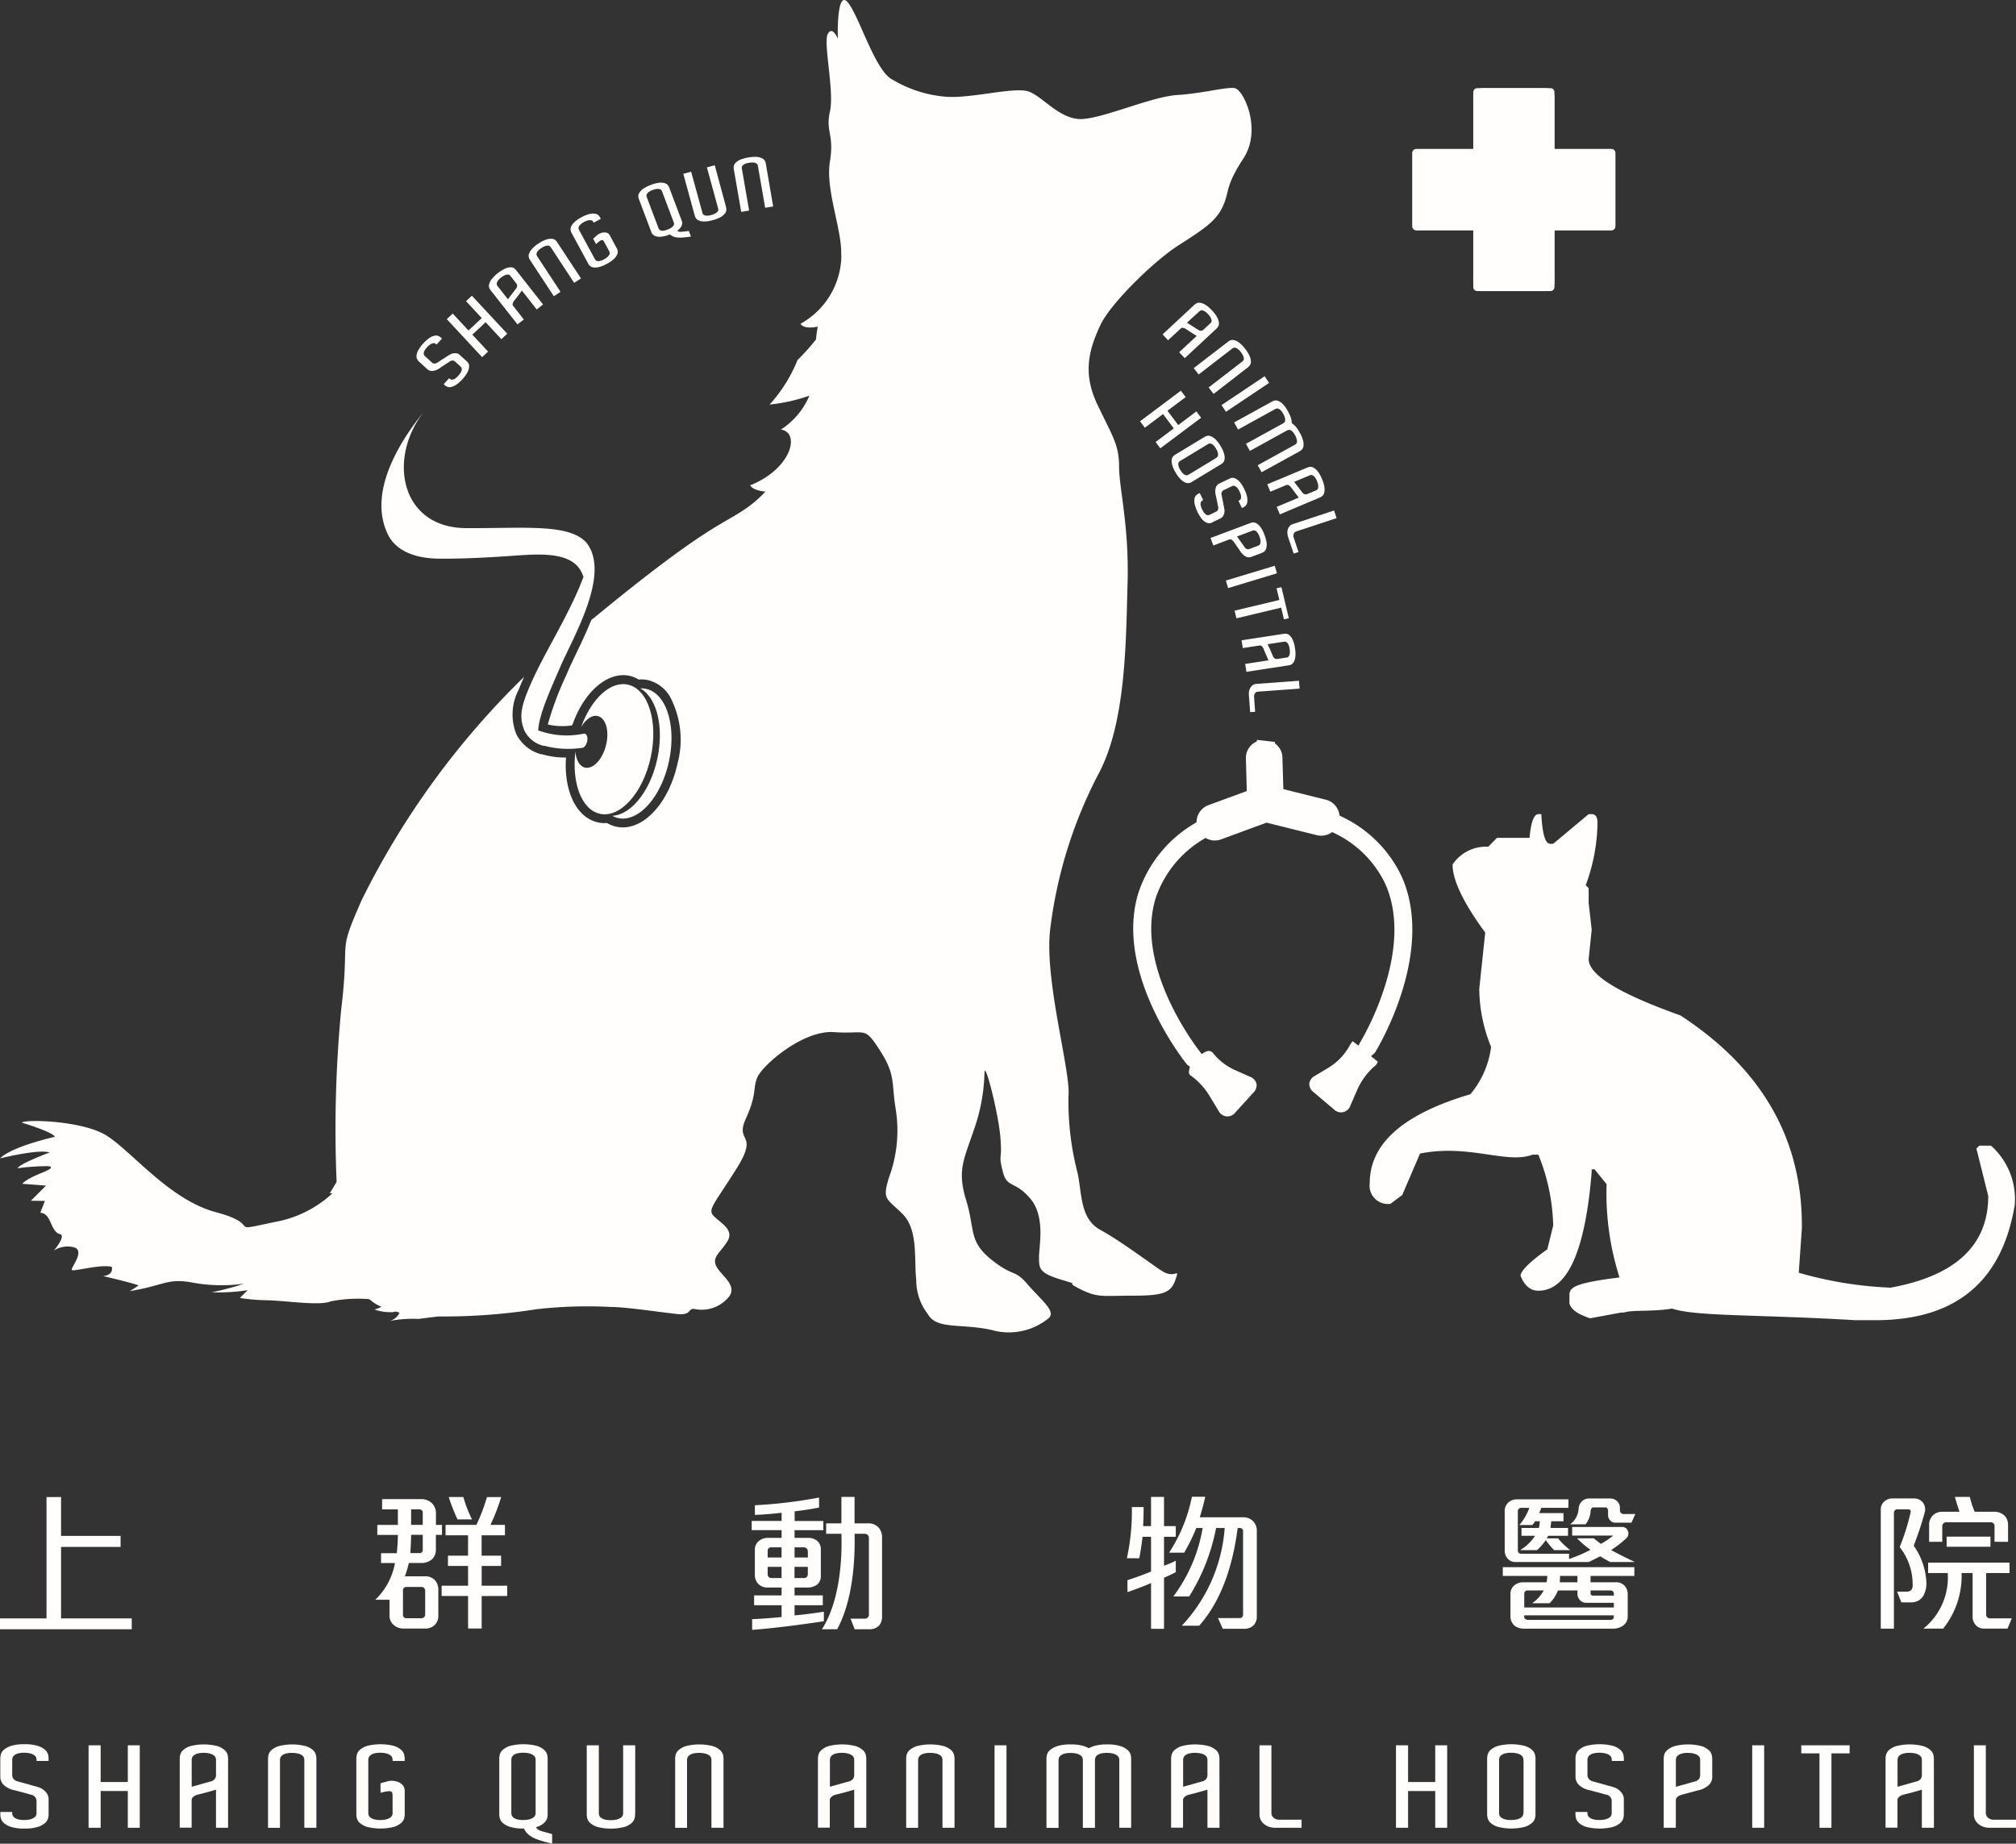 <svg id="Group_9883" data-name="Group 9883" xmlns="http://www.w3.org/2000/svg" xmlns:xlink="http://www.w3.org/1999/xlink" width="181.534" height="166.039" viewBox="0 0 181.534 166.039">
  <rect x="0" y="0" width="181.534" height="166.039" fill="#333333" stroke="none"/>
  <defs>
    <clipPath id="clip-path">
      <rect id="Rectangle_3926" data-name="Rectangle 3926" width="181.534" height="166.039" fill="#fffefc"/>
    </clipPath>
  </defs>
  <path id="Path_21009" data-name="Path 21009" d="M4.191,315.791v10.924H0v.979H11.864v-.979H5.5V320.28h5.36v-.993H5.5v-3.5Z" transform="translate(-0.001 -180.967)" fill="#fffefc"/>
  <g id="Group_9882" data-name="Group 9882">
    <g id="Group_9881" data-name="Group 9881" clip-path="url(#clip-path)">
      <path id="Path_21010" data-name="Path 21010" d="M84.614,319.191v1.294a1.2,1.2,0,0,1-.339.9,1.462,1.462,0,0,1-1.021.34H82.179a11.667,11.667,0,0,1-.353,1.2h1.782a1.227,1.227,0,0,1,.857.286,1.25,1.25,0,0,1,.368.953v2.326a1.118,1.118,0,0,1-.368.858,1.175,1.175,0,0,1-.816.285H81.744a1.343,1.343,0,0,1-.993-.38,1.107,1.107,0,0,1-.313-.818v-1.4H79.159a6.042,6.042,0,0,0,1.769-3.305H79.676v-.885h1.414a15.575,15.575,0,0,0,.1-1.646h-1.85v-.9h1.85v-1.4H79.771v-.926H83.3a1.4,1.4,0,0,1,.939.354,1.225,1.225,0,0,1,.38.871v1.1h.544v.9Zm-.966,5.007a.348.348,0,0,0-.286-.313h-1.4a.294.294,0,0,0-.313.287v2.217a.292.292,0,0,0,.286.312h1.4a.328.328,0,0,0,.313-.325Zm-.218-5.007H82.383c0,.518-.041,1.116-.067,1.646H83.2a.279.279,0,0,0,.231-.272Zm0-2.054c0-.136-.163-.244-.34-.244h-.708v1.4h1.048Zm5.306,7.564v2.924H87.513V324.7H85.131v-.925h2.381v-1.782H85.7v-.926h1.809v-1.836H85.485v-.938h2.775a16.494,16.494,0,0,0,.952-2.5h1.279a17.63,17.63,0,0,1-.966,2.5h1.306v.938h-2.1v1.836h1.755v.926H88.737v1.782h2.3v.925Zm-2.177-6.9a16.784,16.784,0,0,1-.788-2.013H87.09a11.065,11.065,0,0,0,.775,2.013Z" transform="translate(-45.363 -180.967)" fill="#fffefc"/>
      <path id="Path_21011" data-name="Path 21011" d="M158.581,327.729v-.966c.679-.013,1.986-.123,2.652-.19v-1.061h-2.476v-.885h2.476v-.707h-1.251a1.177,1.177,0,0,1-.817-.3,1.115,1.115,0,0,1-.339-.83v-2.313a.989.989,0,0,1,.448-.816,1.29,1.29,0,0,1,.709-.218h1.251v-.693H158.54v-.83h2.694v-.734c-.666.081-1.823.176-2.408.191v-.871a42.367,42.367,0,0,0,5.782-.694v.9c-.545.122-1.578.272-2.2.341v.87h2.584v.83H162.4v.693h1.183a1.313,1.313,0,0,1,.83.245,1.007,1.007,0,0,1,.353.83v2.326a1,1,0,0,1-.326.8,1.515,1.515,0,0,1-.966.272H162.4v.707h2.543v.885H162.4v.911c.652-.041,1.972-.218,2.639-.327v.857c-1.592.245-4.585.652-6.462.775m2.652-7.428h-.979a.3.3,0,0,0-.272.3v.612h1.251Zm0,1.755h-1.251v.681a.326.326,0,0,0,.286.325h.965Zm2.367-1.428a.362.362,0,0,0-.326-.327H162.4v.912h1.2Zm0,1.428h-1.2v1.006h.871a.313.313,0,0,0,.326-.325Zm6.408,5.292a1.184,1.184,0,0,1-.9.327h-1.292l-.367-.953H168.7a.358.358,0,0,0,.395-.393v-6.885a.375.375,0,0,0-.367-.367h-.925c.067,2.707-.232,6.135-1.565,8.6h-1.374c1.578-2.463,1.837-6.176,1.755-8.6h-1.374v-.939h1.374v-2.381h1.184v2.381H169a1.226,1.226,0,0,1,.979.395,1.314,1.314,0,0,1,.3.911v7.089a1.2,1.2,0,0,1-.272.816" transform="translate(-90.853 -180.947)" fill="#fffefc"/>
      <path id="Path_21012" data-name="Path 21012" d="M241.013,323.018v4.6h-1.169v-4.122c-.5.232-1.7.68-2.123.816v-1.075c.476-.149,1.551-.53,2.123-.774v-3.13h-.762c-.069.573-.192,1.416-.3,1.932h-1.116a19.591,19.591,0,0,0,.45-4.611h1.06c0,.558-.014,1.156-.041,1.714h.708v-2.626h1.169v2.626h1.061v.965h-1.061v2.6a7.365,7.365,0,0,0,1.061-.449v1.034c-.285.149-.748.367-1.061.5M249,327.371a1.225,1.225,0,0,1-.775.245h-1.918l-.437-.966h1.961a.293.293,0,0,0,.3-.3v-7.565a.272.272,0,0,0-.285-.245h-.2c-.326,2.463-1.1,6.136-3.468,8.8h-1.565a14.356,14.356,0,0,0,3.863-8.8h-.775a18.014,18.014,0,0,1-2.421,6.163h-1.429a14.121,14.121,0,0,0,2.639-6.163h-.571a16.97,16.97,0,0,1-1.089,2.218h-1.361a14.185,14.185,0,0,0,2.054-5.034h1.2c-.108.544-.38,1.5-.49,1.85H248.1a1.262,1.262,0,0,1,.9.314,1.239,1.239,0,0,1,.368.951v7.714a1.049,1.049,0,0,1-.368.816" transform="translate(-136.197 -180.93)" fill="#fffefc"/>
      <path id="Path_21013" data-name="Path 21013" d="M324.856,323.057v.571h2.273a1.015,1.015,0,0,1,.829.353,1.162,1.162,0,0,1,.245.762v1.96a.978.978,0,0,1-.354.775,1.506,1.506,0,0,1-.925.327h-8.068a1.4,1.4,0,0,1-.829-.259,1.068,1.068,0,0,1-.382-.858v-2a.971.971,0,0,1,.34-.775,1.228,1.228,0,0,1,.8-.286H320.9a3.046,3.046,0,0,0,.055-.571h-4v-.789H328.8v.789Zm1.769-1.253c-.246-.122-.613-.339-.9-.516-.26.135-.736.367-1.021.516h-6.612a.906.906,0,0,1-.681-.284,1.055,1.055,0,0,1-.285-.749v-3.577a1.019,1.019,0,0,1,.353-.775,1.126,1.126,0,0,1,.735-.259h4.652v.761h-2.448c-.041.123-.135.355-.19.477h2.19v.735h-1.1c-.014.136-.055.435-.068.6h1.578v.708h-1.782a.963.963,0,0,1-.15.231h1.035a6.255,6.255,0,0,0,1.1,1.061h-1.455a6.561,6.561,0,0,1-.749-.9,5.459,5.459,0,0,1-.789.9h-1.524a4.2,4.2,0,0,0,1.348-1.292h-1.224v-.708H320.2a2.231,2.231,0,0,0,.082-.6h-.422a1.519,1.519,0,0,1-.259.34h-1.157a4.816,4.816,0,0,0,.9-1.552h-.735a.306.306,0,0,0-.3.315v3.536a.284.284,0,0,0,.258.286h4.353v.475a13.323,13.323,0,0,0,1.932-.829,8.457,8.457,0,0,1-1.21-1.034h1.509c.122.109.449.367.64.5a8.35,8.35,0,0,0,1.115-.75H323.2v-.775h4.5a.537.537,0,0,1,.517.355.6.6,0,0,1-.123.652,10.118,10.118,0,0,1-1.387,1.074c.666.368,1.5.776,2.136,1.075Zm.326,3.674h-2.463a.789.789,0,0,1-.612-.272.828.828,0,0,1-.2-.517v-.327h-1.755a3.224,3.224,0,0,1-.762,1.156h-1.565a3.41,3.41,0,0,0,1.048-1.156h-1.47a.287.287,0,0,0-.286.286V325.9h8.068Zm0,1.129h-8.068v.164c0,.149.218.244.34.244h7.428a.275.275,0,0,0,.3-.286Zm-3.278-3.55h-1.566a4.039,4.039,0,0,1-.026.571h1.592Zm4.87-4.8h-1.537a.562.562,0,0,1-.395-.218.661.661,0,0,1-.177-.449v-.421c0-.108-.082-.286-.219-.286h-1.1c-.149,0-.245.15-.258.355a2.043,2.043,0,0,1-.45,1.169H323.02a1.883,1.883,0,0,0,.762-1.414.952.952,0,0,1,.3-.654.882.882,0,0,1,.627-.258h1.972a.859.859,0,0,1,.6.286.76.76,0,0,1,.217.543v.245a.339.339,0,0,0,.314.327h1.074Zm-1.592,6.38a.273.273,0,0,0-.272-.272h-1.822v.245a.2.2,0,0,0,.217.218h1.877Z" transform="translate(-181.632 -181.131)" fill="#fffefc"/>
      <path id="Path_21014" data-name="Path 21014" d="M400.56,324.572a1.218,1.218,0,0,1-1.143.681h-.884l-.382-.966h.817a.608.608,0,0,0,.462-.15.73.73,0,0,0,.122-.49,5.43,5.43,0,0,0-1.17-3.374,19.449,19.449,0,0,0,.993-3.17.2.2,0,0,0-.191-.23h-1.034a.307.307,0,0,0-.286.284v10.463h-1.184V316.886a.945.945,0,0,1,.354-.748,1.08,1.08,0,0,1,.694-.245h1.931a1.031,1.031,0,0,1,.817.367,1.054,1.054,0,0,1,.15.938,31.1,31.1,0,0,1-.98,2.952,6.233,6.233,0,0,1,1.143,3.319,2.266,2.266,0,0,1-.232,1.1m7.536,3.049h-2.108a.987.987,0,0,1-.761-.327,1.109,1.109,0,0,1-.273-.775v-3.905h-.993a7.619,7.619,0,0,1-1.66,5.008H400.52a5.918,5.918,0,0,0,2.19-5.008h-1.768v-.938h7.332v.938h-2.107v3.755a.336.336,0,0,0,.353.327h1.959Zm-1.169-7.823v-1.443a.33.33,0,0,0-.368-.311h-4a.351.351,0,0,0-.34.367V319.8h-1.184v-1.51a1.186,1.186,0,0,1,.4-.926,1.212,1.212,0,0,1,.8-.271h1.537c-.108-.313-.312-.939-.407-1.334H404.7a8.451,8.451,0,0,0,.435,1.334h1.741a1.336,1.336,0,0,1,.98.38,1.144,1.144,0,0,1,.285.789V319.8Zm-4.312-.463h3.944v.912h-3.944Z" transform="translate(-227.323 -180.947)" fill="#fffefc"/>
      <path id="Path_21015" data-name="Path 21015" d="M4.41,374.285a1.476,1.476,0,0,1-.051.328.878.878,0,0,1-.269.41,1.811,1.811,0,0,1-.654.353,3.871,3.871,0,0,1-1.2.147,3.869,3.869,0,0,1-1.2-.147,1.8,1.8,0,0,1-.653-.353.869.869,0,0,1-.269-.415,1.474,1.474,0,0,1-.051-.323v-.256H1.132v.092a.737.737,0,0,0,.032.2.44.44,0,0,0,.148.2.956.956,0,0,0,.326.164,1.9,1.9,0,0,0,.557.067,2.089,2.089,0,0,0,.59-.067,1.143,1.143,0,0,0,.339-.158.447.447,0,0,0,.16-.2.583.583,0,0,0,.038-.189v-1.117a.656.656,0,0,0-.09-.292.648.648,0,0,0-.423-.261l-.192-.051c-.077-.02-.145-.041-.2-.061l-.961-.255a.2.2,0,0,0-.077-.021,1.983,1.983,0,0,1-1.025-.5,1.029,1.029,0,0,1-.294-.7v-1.712a1.475,1.475,0,0,1,.051-.322.859.859,0,0,1,.269-.415,1.792,1.792,0,0,1,.653-.353,3.849,3.849,0,0,1,1.2-.149,3.851,3.851,0,0,1,1.2.149,1.8,1.8,0,0,1,.654.353.868.868,0,0,1,.269.415,1.523,1.523,0,0,1,.051.322v.267H3.322v-.113a.607.607,0,0,0-.038-.2.443.443,0,0,0-.16-.2,1.153,1.153,0,0,0-.339-.158,2.1,2.1,0,0,0-.59-.067,1.919,1.919,0,0,0-.557.067.9.9,0,0,0-.326.169.47.47,0,0,0-.148.211.723.723,0,0,0-.032.2v1.383a.591.591,0,0,0,.1.3.687.687,0,0,0,.429.257.943.943,0,0,0,.129.041l.152.041q.232.061.532.143c.2.054.386.109.558.164a2.634,2.634,0,0,1,.435.123,1.317,1.317,0,0,1,.4.18,1.446,1.446,0,0,1,.3.272.961.961,0,0,1,.243.636v1.4Z" transform="translate(-0.033 -210.847)" fill="#fffefc"/>
      <path id="Path_21016" data-name="Path 21016" d="M23.292,368.15v7.427H22.216v-3.309H19.77v3.309H18.683V368.15H19.77v3.308h2.446V368.15Z" transform="translate(-10.706 -210.972)" fill="#fffefc"/>
      <path id="Path_21017" data-name="Path 21017" d="M42.261,375.466H41.172v-3.432c-.017.006-.109.034-.275.082l-.545.153-.768.2a1.127,1.127,0,0,0-.294.1.913.913,0,0,0-.212.159.345.345,0,0,0-.1.251v2.479H37.907V369.2a1.45,1.45,0,0,1,.052-.323.868.868,0,0,1,.269-.415,1.807,1.807,0,0,1,.652-.353,4.937,4.937,0,0,1,2.408,0,1.82,1.82,0,0,1,.654.353.884.884,0,0,1,.269.415,1.517,1.517,0,0,1,.051.323Zm-2.893-3.8.544-.153c.183-.053.35-.1.5-.139s.232-.065.25-.072a.657.657,0,0,0,.422-.256.621.621,0,0,0,.09-.3v-1.4a.6.6,0,0,0-.038-.2.451.451,0,0,0-.16-.2,1.123,1.123,0,0,0-.34-.158,2.061,2.061,0,0,0-.589-.067,1.887,1.887,0,0,0-.557.067.879.879,0,0,0-.326.168.466.466,0,0,0-.148.21.711.711,0,0,0-.032.2v2.407c.077-.02.205-.056.385-.108" transform="translate(-21.723 -210.861)" fill="#fffefc"/>
      <path id="Path_21018" data-name="Path 21018" d="M60.886,375.466H59.8v-6.116a.6.6,0,0,0-.038-.2.468.468,0,0,0-.154-.2,1.034,1.034,0,0,0-.339-.158,2.158,2.158,0,0,0-.6-.067,1.9,1.9,0,0,0-.557.067.894.894,0,0,0-.327.169.472.472,0,0,0-.147.21.706.706,0,0,0-.032.2v6.1H56.532V369.2a1.42,1.42,0,0,1,.051-.322.864.864,0,0,1,.269-.415,1.806,1.806,0,0,1,.654-.353,4.922,4.922,0,0,1,2.407,0,1.8,1.8,0,0,1,.652.353.859.859,0,0,1,.268.415,1.457,1.457,0,0,1,.052.322v6.27Z" transform="translate(-32.396 -210.861)" fill="#fffefc"/>
      <path id="Path_21019" data-name="Path 21019" d="M79.511,374.182v.1a1.473,1.473,0,0,1-.051.328.884.884,0,0,1-.269.41,1.8,1.8,0,0,1-.652.353,4.978,4.978,0,0,1-2.408,0,1.807,1.807,0,0,1-.654-.353.876.876,0,0,1-.269-.415,1.436,1.436,0,0,1-.05-.323v-5.112a1.43,1.43,0,0,1,.05-.322.867.867,0,0,1,.269-.415,1.794,1.794,0,0,1,.654-.353,4.937,4.937,0,0,1,2.408,0,1.787,1.787,0,0,1,.652.353.874.874,0,0,1,.269.415,1.515,1.515,0,0,1,.051.322v.267H78.422v-.114a.6.6,0,0,0-.038-.2.439.439,0,0,0-.16-.2,1.136,1.136,0,0,0-.339-.158,2.1,2.1,0,0,0-.589-.067,1.915,1.915,0,0,0-.557.067.9.9,0,0,0-.327.169.463.463,0,0,0-.147.211.68.68,0,0,0-.032.2v4.773a.692.692,0,0,0,.032.2.437.437,0,0,0,.147.205.961.961,0,0,0,.327.163,1.9,1.9,0,0,0,.557.067,2.086,2.086,0,0,0,.589-.067,1.126,1.126,0,0,0,.339-.158.441.441,0,0,0,.16-.2.572.572,0,0,0,.038-.189v-1.527a1.2,1.2,0,0,0-.026-.281.205.205,0,0,0-.134-.15.71.71,0,0,0-.327-.009,5.293,5.293,0,0,0-.6.133v-.861c.112-.034.22-.065.327-.092s.207-.055.3-.082a1.526,1.526,0,0,1,.666-.02,1.2,1.2,0,0,1,.589.255.785.785,0,0,1,.174.185.826.826,0,0,1,.089.2.908.908,0,0,1,.032.251v2.038Z" transform="translate(-43.07 -210.847)" fill="#fffefc"/>
      <path id="Path_21020" data-name="Path 21020" d="M109.051,375.739c.042.015.16.048.352.1s.411.117.658.185v.859c-.111-.026-.283-.071-.517-.132s-.455-.126-.66-.195a3.116,3.116,0,0,1-.6-.251,2.157,2.157,0,0,1-.4-.282,1.453,1.453,0,0,1-.237-.277,1.7,1.7,0,0,1-.122-.226h-.051a3.853,3.853,0,0,1-1.2-.148,1.8,1.8,0,0,1-.653-.353.872.872,0,0,1-.269-.415,1.474,1.474,0,0,1-.051-.323v-5.112a1.467,1.467,0,0,1,.051-.322.869.869,0,0,1,.269-.415,1.8,1.8,0,0,1,.653-.353,4.951,4.951,0,0,1,2.408,0,1.789,1.789,0,0,1,.652.353.862.862,0,0,1,.269.415,1.473,1.473,0,0,1,.052.322v5.112a1.489,1.489,0,0,1-.026.241.79.79,0,0,1-.135.307,1.377,1.377,0,0,1-.313.312,1.706,1.706,0,0,1-.564.256.513.513,0,0,0,.2.232.836.836,0,0,0,.231.107m-1.6-.983a2.1,2.1,0,0,0,.588-.067,1.158,1.158,0,0,0,.34-.158.462.462,0,0,0,.16-.2.6.6,0,0,0,.038-.189v-4.816a.616.616,0,0,0-.038-.2.454.454,0,0,0-.16-.2,1.126,1.126,0,0,0-.34-.158,2.075,2.075,0,0,0-.588-.067,1.954,1.954,0,0,0-.57.067.834.834,0,0,0-.32.168.476.476,0,0,0-.14.211.683.683,0,0,0-.032.2v4.774a.69.69,0,0,0,.032.2.446.446,0,0,0,.14.205.9.9,0,0,0,.32.164,1.972,1.972,0,0,0,.57.067" transform="translate(-60.343 -210.848)" fill="#fffefc"/>
      <path id="Path_21021" data-name="Path 21021" d="M128.111,374.316H128.1v.1a1.436,1.436,0,0,1-.051.329.864.864,0,0,1-.269.41,1.773,1.773,0,0,1-.652.353,4.949,4.949,0,0,1-2.407,0,1.781,1.781,0,0,1-.653-.353.864.864,0,0,1-.269-.415,1.45,1.45,0,0,1-.051-.324V368.15h1.088v6.105a.719.719,0,0,0,.032.2.437.437,0,0,0,.146.206.954.954,0,0,0,.327.163,1.876,1.876,0,0,0,.558.067,2.048,2.048,0,0,0,.589-.067,1.072,1.072,0,0,0,.339-.159.443.443,0,0,0,.16-.2.584.584,0,0,0,.038-.19V368.15h1.088Z" transform="translate(-70.913 -210.972)" fill="#fffefc"/>
      <path id="Path_21022" data-name="Path 21022" d="M146.754,375.466h-1.089v-6.116a.572.572,0,0,0-.038-.2.461.461,0,0,0-.153-.2,1.04,1.04,0,0,0-.34-.158,2.15,2.15,0,0,0-.6-.067,1.906,1.906,0,0,0-.558.067.9.9,0,0,0-.326.169.48.48,0,0,0-.148.21.737.737,0,0,0-.032.2v6.1H142.4V369.2a1.477,1.477,0,0,1,.052-.322.863.863,0,0,1,.269-.415,1.809,1.809,0,0,1,.653-.353,4.922,4.922,0,0,1,2.407,0,1.807,1.807,0,0,1,.653.353.868.868,0,0,1,.269.415,1.446,1.446,0,0,1,.051.322v6.27Z" transform="translate(-81.604 -210.861)" fill="#fffefc"/>
      <path id="Path_21023" data-name="Path 21023" d="M176.865,375.466h-1.088v-3.432c-.018.006-.109.034-.276.082l-.543.153-.768.2a1.133,1.133,0,0,0-.3.1.915.915,0,0,0-.211.159.345.345,0,0,0-.1.251v2.479H172.51V369.2a1.482,1.482,0,0,1,.052-.323.875.875,0,0,1,.269-.415,1.818,1.818,0,0,1,.653-.353,4.936,4.936,0,0,1,2.407,0,1.821,1.821,0,0,1,.653.353.889.889,0,0,1,.269.415,1.517,1.517,0,0,1,.051.323Zm-2.894-3.8.544-.153c.183-.053.35-.1.5-.139s.232-.065.249-.072a.662.662,0,0,0,.424-.256.639.639,0,0,0,.089-.3v-1.4a.6.6,0,0,0-.039-.2.454.454,0,0,0-.16-.2,1.106,1.106,0,0,0-.339-.158,2.061,2.061,0,0,0-.588-.067,1.891,1.891,0,0,0-.558.067.884.884,0,0,0-.327.168.469.469,0,0,0-.146.21.667.667,0,0,0-.032.2v2.407c.076-.02.2-.056.384-.108" transform="translate(-98.858 -210.861)" fill="#fffefc"/>
      <path id="Path_21024" data-name="Path 21024" d="M195.491,375.466H194.4v-6.116a.613.613,0,0,0-.038-.2.465.465,0,0,0-.154-.2,1.026,1.026,0,0,0-.339-.158,2.157,2.157,0,0,0-.6-.067,1.9,1.9,0,0,0-.557.067.907.907,0,0,0-.327.169.474.474,0,0,0-.147.21.738.738,0,0,0-.032.2v6.1h-1.075V369.2a1.445,1.445,0,0,1,.051-.322.871.871,0,0,1,.269-.415,1.807,1.807,0,0,1,.653-.353,4.922,4.922,0,0,1,2.407,0,1.822,1.822,0,0,1,.653.353.874.874,0,0,1,.269.415,1.519,1.519,0,0,1,.051.322v6.27Z" transform="translate(-109.533 -210.861)" fill="#fffefc"/>
      <rect id="Rectangle_3923" data-name="Rectangle 3923" width="1.075" height="7.427" transform="translate(89.556 157.178)" fill="#fffefc"/>
      <path id="Path_21025" data-name="Path 21025" d="M228.341,375.466h-1.075v-6.116a.586.586,0,0,0-.04-.2.45.45,0,0,0-.159-.2,1.138,1.138,0,0,0-.339-.158,2.093,2.093,0,0,0-.59-.067,1.948,1.948,0,0,0-.569.067.82.82,0,0,0-.321.169.5.5,0,0,0-.14.21.72.72,0,0,0-.032.2v6.1h-1.089v-6.116a.593.593,0,0,0-.038-.2.449.449,0,0,0-.161-.2,1.124,1.124,0,0,0-.339-.158,2.086,2.086,0,0,0-.588-.067,1.905,1.905,0,0,0-.558.067.885.885,0,0,0-.326.169.464.464,0,0,0-.147.21.678.678,0,0,0-.032.2v6.1h-1.089V369.2a1.519,1.519,0,0,1,.051-.322.861.861,0,0,1,.276-.415,1.879,1.879,0,0,1,.66-.353,3.82,3.82,0,0,1,1.2-.149,4.221,4.221,0,0,1,1,.1,2.431,2.431,0,0,1,.626.24,2.7,2.7,0,0,1,.641-.24,4.194,4.194,0,0,1,1-.1,3.833,3.833,0,0,1,1.2.149,1.818,1.818,0,0,1,.652.353.871.871,0,0,1,.269.415,1.445,1.445,0,0,1,.051.322v6.27Z" transform="translate(-126.479 -210.861)" fill="#fffefc"/>
      <path id="Path_21026" data-name="Path 21026" d="M251.367,375.466h-1.087v-3.432c-.018.006-.109.034-.276.082l-.544.153-.768.2a1.158,1.158,0,0,0-.3.1.922.922,0,0,0-.21.159.345.345,0,0,0-.1.251v2.479h-1.075V369.2a1.414,1.414,0,0,1,.051-.323.869.869,0,0,1,.268-.415,1.818,1.818,0,0,1,.654-.353,4.934,4.934,0,0,1,2.407,0,1.812,1.812,0,0,1,.653.353.868.868,0,0,1,.269.415,1.443,1.443,0,0,1,.051.323Zm-2.893-3.8.544-.153c.182-.053.349-.1.5-.139s.231-.065.249-.072a.662.662,0,0,0,.423-.256.634.634,0,0,0,.09-.3v-1.4a.6.6,0,0,0-.039-.2.454.454,0,0,0-.159-.2,1.128,1.128,0,0,0-.34-.158,2.075,2.075,0,0,0-.589-.067,1.882,1.882,0,0,0-.557.067.871.871,0,0,0-.327.168.459.459,0,0,0-.147.21.68.68,0,0,0-.032.2v2.407c.076-.02.2-.056.384-.108" transform="translate(-141.554 -210.861)" fill="#fffefc"/>
      <path id="Path_21027" data-name="Path 21027" d="M269.429,374.85v.728h-2.343a1.712,1.712,0,0,1-.64-.108,1.4,1.4,0,0,1-.448-.276,1.166,1.166,0,0,1-.27-.374.991.991,0,0,1-.089-.4v-6.268h1.075v6.105a.544.544,0,0,0,.2.42.778.778,0,0,0,.532.173h1.985Z" transform="translate(-152.227 -210.972)" fill="#fffefc"/>
      <path id="Path_21028" data-name="Path 21028" d="M299.04,368.15v7.427h-1.077v-3.309h-2.444v3.309H294.43V368.15h1.089v3.308h2.444V368.15Z" transform="translate(-168.726 -210.972)" fill="#fffefc"/>
      <path id="Path_21029" data-name="Path 21029" d="M318.009,374.183v.1a1.363,1.363,0,0,1-.052.327.861.861,0,0,1-.268.41,1.8,1.8,0,0,1-.653.353,4.976,4.976,0,0,1-2.407,0,1.8,1.8,0,0,1-.654-.353.869.869,0,0,1-.269-.415,1.475,1.475,0,0,1-.051-.322v-5.113a1.467,1.467,0,0,1,.051-.322.866.866,0,0,1,.269-.415,1.8,1.8,0,0,1,.654-.353,4.949,4.949,0,0,1,2.407,0,1.8,1.8,0,0,1,.653.353.857.857,0,0,1,.268.415,1.4,1.4,0,0,1,.052.322v5.01Zm-1.088-.153h.013v-4.59h-.013v-.114a.593.593,0,0,0-.038-.2.46.46,0,0,0-.154-.2,1.038,1.038,0,0,0-.339-.158,2.158,2.158,0,0,0-.6-.067,1.9,1.9,0,0,0-.556.067.9.9,0,0,0-.327.168.466.466,0,0,0-.146.211.669.669,0,0,0-.032.2v4.774a.681.681,0,0,0,.032.2.436.436,0,0,0,.146.2.975.975,0,0,0,.327.164,1.914,1.914,0,0,0,.556.067,2.179,2.179,0,0,0,.6-.067,1.066,1.066,0,0,0,.339-.158.469.469,0,0,0,.154-.2.569.569,0,0,0,.038-.189Z" transform="translate(-179.743 -210.848)" fill="#fffefc"/>
      <path id="Path_21030" data-name="Path 21030" d="M336.635,374.285a1.451,1.451,0,0,1-.051.328.885.885,0,0,1-.269.41,1.813,1.813,0,0,1-.653.353,4.99,4.99,0,0,1-2.407,0,1.809,1.809,0,0,1-.654-.353.877.877,0,0,1-.268-.415,1.45,1.45,0,0,1-.051-.323v-.256h1.075v.092a.7.7,0,0,0,.032.2.444.444,0,0,0,.147.2.968.968,0,0,0,.327.164,1.9,1.9,0,0,0,.557.067,2.073,2.073,0,0,0,.588-.067,1.122,1.122,0,0,0,.34-.158.445.445,0,0,0,.159-.2.552.552,0,0,0,.038-.189v-1.117a.571.571,0,0,0-.511-.553l-.193-.051q-.115-.03-.2-.061l-.96-.255a.2.2,0,0,0-.076-.021,1.974,1.974,0,0,1-1.025-.5,1.03,1.03,0,0,1-.294-.7v-1.712a1.451,1.451,0,0,1,.051-.322.867.867,0,0,1,.268-.415,1.8,1.8,0,0,1,.654-.353,4.936,4.936,0,0,1,2.407,0,1.8,1.8,0,0,1,.653.353.875.875,0,0,1,.269.415,1.5,1.5,0,0,1,.051.322v.267h-1.089v-.113a.576.576,0,0,0-.038-.2.44.44,0,0,0-.159-.2,1.132,1.132,0,0,0-.34-.158,2.088,2.088,0,0,0-.588-.067,1.912,1.912,0,0,0-.557.067.91.91,0,0,0-.327.169.474.474,0,0,0-.147.211.692.692,0,0,0-.032.2v1.383a.588.588,0,0,0,.1.3.682.682,0,0,0,.429.257,1.048,1.048,0,0,0,.127.041l.155.041.531.143c.2.054.386.109.557.164a2.593,2.593,0,0,1,.435.123,1.317,1.317,0,0,1,.4.18,1.492,1.492,0,0,1,.3.272.963.963,0,0,1,.243.636v1.4Z" transform="translate(-190.417 -210.847)" fill="#fffefc"/>
      <path id="Path_21031" data-name="Path 21031" d="M355.272,370.846v.061a1.02,1.02,0,0,1-.3.7,2.01,2.01,0,0,1-1.031.5.239.239,0,0,0-.077.02l-.416.113-.416.113c-.153.041-.3.082-.435.123a1.111,1.111,0,0,0-.294.1.874.874,0,0,0-.212.159.344.344,0,0,0-.1.251v2.479H350.9V369.2a1.521,1.521,0,0,1,.051-.322.867.867,0,0,1,.276-.415,1.878,1.878,0,0,1,.659-.353,4.924,4.924,0,0,1,2.408,0,1.816,1.816,0,0,1,.653.353.87.87,0,0,1,.269.415,1.5,1.5,0,0,1,.052.322v1.649Zm-2.99.85c.116-.035.237-.068.365-.1s.257-.069.384-.108.243-.07.346-.1l.154-.041c.051-.013.1-.027.141-.041a.664.664,0,0,0,.423-.256.637.637,0,0,0,.089-.3v-1.4a.611.611,0,0,0-.038-.2.459.459,0,0,0-.161-.2,1.12,1.12,0,0,0-.339-.158,2.08,2.08,0,0,0-.588-.067,1.9,1.9,0,0,0-.557.067.894.894,0,0,0-.327.169.472.472,0,0,0-.147.21.709.709,0,0,0-.032.2v2.407c.078-.02.173-.047.289-.082" transform="translate(-201.089 -210.861)" fill="#fffefc"/>
      <rect id="Rectangle_3924" data-name="Rectangle 3924" width="1.075" height="7.427" transform="translate(157.781 157.178)" fill="#fffefc"/>
      <path id="Path_21032" data-name="Path 21032" d="M384.262,368.876h-1.639v6.7h-1.076v-6.7h-1.639v-.726h4.354Z" transform="translate(-217.709 -210.972)" fill="#fffefc"/>
      <path id="Path_21033" data-name="Path 21033" d="M402.046,375.466h-1.087v-3.432l-.276.082-.544.153-.768.2a1.135,1.135,0,0,0-.295.1.937.937,0,0,0-.212.159.346.346,0,0,0-.1.251v2.479h-1.076V369.2a1.516,1.516,0,0,1,.051-.323.879.879,0,0,1,.269-.415,1.818,1.818,0,0,1,.653-.353,4.936,4.936,0,0,1,2.407,0,1.821,1.821,0,0,1,.653.353.889.889,0,0,1,.269.415,1.5,1.5,0,0,1,.05.323Zm-2.893-3.8.544-.153c.184-.053.35-.1.5-.139s.232-.065.249-.072a.662.662,0,0,0,.424-.256.641.641,0,0,0,.09-.3v-1.4a.584.584,0,0,0-.04-.2.445.445,0,0,0-.159-.2,1.108,1.108,0,0,0-.339-.158,2.079,2.079,0,0,0-.59-.067,1.886,1.886,0,0,0-.557.067.9.9,0,0,0-.327.168.473.473,0,0,0-.146.21.725.725,0,0,0-.032.2v2.407c.076-.02.2-.056.384-.108" transform="translate(-227.902 -210.861)" fill="#fffefc"/>
      <path id="Path_21034" data-name="Path 21034" d="M420.108,374.85v.728h-2.344a1.713,1.713,0,0,1-.64-.108,1.409,1.409,0,0,1-.448-.276,1.15,1.15,0,0,1-.269-.374.993.993,0,0,1-.09-.4v-6.268h1.076v6.105a.542.542,0,0,0,.2.42.773.773,0,0,0,.531.173h1.985Z" transform="translate(-238.575 -210.972)" fill="#fffefc"/>
      <path id="Rectangle_3925" data-name="Rectangle 3925" d="M.83,0H6.484a.83.83,0,0,1,.83.83V17.445a.833.833,0,0,1-.833.833H.835A.835.835,0,0,1,0,17.443V.83A.83.83,0,0,1,.83,0Z" transform="translate(132.662 7.942)" fill="#fffefc"/>
      <path id="Path_21035" data-name="Path 21035" d="M298.243,38.758a.355.355,0,0,1-.355-.356V31.8a.355.355,0,0,1,.355-.356h17.568a.355.355,0,0,1,.354.356v6.6a.355.355,0,0,1-.354.356Z" transform="translate(-170.707 -18.02)" fill="#fffefc" fill-rule="evenodd"/>
      <path id="Path_21036" data-name="Path 21036" d="M251.778,156.254l-.006.121.094.079a1.587,1.587,0,0,1,.59,1.2l.085,2.852,3.819.951a1.626,1.626,0,0,1,1.221,1.318l.027.118.1.05a11.285,11.285,0,0,1,5.473,5.4c3.09,6.832-2.145,15.492-2.367,15.854a.848.848,0,0,1-.173.18l-.209.178.6.488c.024.047-.068.276-.386.508a6.191,6.191,0,0,0-1.477,2.089l-.6,1.384a.886.886,0,0,1-1.459.336l-1.862-1.576a.927.927,0,0,1-.371-.758.917.917,0,0,1,.486-.688l1.184-.708A5.4,5.4,0,0,0,258.4,183.8a4.493,4.493,0,0,1,.371-.594l.536.4.129-.252c.2-.341,4.995-8.335,2.267-14.35a9.67,9.67,0,0,0-4.642-4.57l-.117-.058-.111.071a1.676,1.676,0,0,1-1.266.208l-4.538-1.13-4.1,1.507a1.628,1.628,0,0,1-1.286-.072l-.117-.061-.111.074a9.831,9.831,0,0,0-4.371,5.344c-1.868,6.075,3.407,13.1,4.018,13.882l.122.164.178-.112a1.72,1.72,0,0,1,.219-.106.5.5,0,0,1,.627.131,5.329,5.329,0,0,0,2.082,1.578l1.257.557a.927.927,0,0,1,.575.623.908.908,0,0,1-.274.795l-1.635,1.8a.889.889,0,0,1-1.5-.14l-.787-1.3a6.243,6.243,0,0,0-1.724-1.89c-.247-.136-.155-.475-.108-.616l.022-.2-.153-.1a.562.562,0,0,1-.115-.1c-.065-.079-6.595-8.158-4.361-15.433a11.426,11.426,0,0,1,5.131-6.295l.1-.061.01-.117a1.638,1.638,0,0,1,1.065-1.429l3.456-1.269-.082-2.917a1.624,1.624,0,0,1,.877-1.5l.109-.06.012-.129" transform="translate(-136.979 -89.438)" fill="#fffefc"/>
      <path id="Path_21037" data-name="Path 21037" d="M92.379,73.112a.82.82,0,0,1,.132.163.546.546,0,0,1,.067.308,1.183,1.183,0,0,1-.133.473,2.723,2.723,0,0,1-.475.661,2.835,2.835,0,0,1-.614.534,1.224,1.224,0,0,1-.46.172.538.538,0,0,1-.314-.042.948.948,0,0,1-.173-.112l-.119-.109.485-.533.046.04a.394.394,0,0,0,.106.069.29.29,0,0,0,.161.015.66.66,0,0,0,.225-.094,1.343,1.343,0,0,0,.282-.247,1.512,1.512,0,0,0,.237-.321.751.751,0,0,0,.082-.234.327.327,0,0,0-.02-.166.366.366,0,0,0-.072-.1l-.051-.05-.419-.383-.048-.042a.393.393,0,0,0-.175-.082.442.442,0,0,0-.313.1c-.029.019-.069.041-.111.071a1.205,1.205,0,0,1-.124.076l-.553.368a.168.168,0,0,0-.046.03,1.346,1.346,0,0,1-.7.293.626.626,0,0,1-.456-.149L88.8,73.8l-.084-.079-.581-.531-.1-.091a.989.989,0,0,1-.125-.162.547.547,0,0,1-.07-.31,1.216,1.216,0,0,1,.131-.473,3.5,3.5,0,0,1,1.091-1.195,1.207,1.207,0,0,1,.459-.172.54.54,0,0,1,.314.043.91.91,0,0,1,.175.111l.124.115-.494.538-.053-.047a.3.3,0,0,0-.11-.065.265.265,0,0,0-.165-.007.811.811,0,0,0-.227.1,1.481,1.481,0,0,0-.3.265,1.374,1.374,0,0,0-.224.3.686.686,0,0,0-.07.234.333.333,0,0,0,.033.164.482.482,0,0,0,.077.1l.045.039.555.508.042.039a.37.37,0,0,0,.183.079.483.483,0,0,0,.315-.1.53.53,0,0,0,.073-.047c.032-.019.062-.038.091-.057.088-.06.19-.129.306-.2s.227-.146.328-.208a1.7,1.7,0,0,1,.257-.161.894.894,0,0,1,.266-.125.937.937,0,0,1,.26-.035.593.593,0,0,1,.409.15l.056.051.476.436Z" transform="translate(-50.336 -40.562)" fill="#fffefc"/>
      <path id="Path_21038" data-name="Path 21038" d="M96.485,62.38,99.67,65.8l-.528.492-1.419-1.526-1.2,1.119,1.421,1.525-.538.5-3.181-3.424.535-.5,1.416,1.524,1.2-1.116L95.96,62.871Z" transform="translate(-53.994 -35.747)" fill="#fffefc"/>
      <path id="Path_21039" data-name="Path 21039" d="M108.008,59.737l-.573.45-1.335-1.7c-.006.01-.044.061-.113.155s-.147.192-.227.3l-.326.421a.665.665,0,0,0-.116.172.559.559,0,0,0-.05.166.21.21,0,0,0,.047.164l0,0,.957,1.224-.568.444-2.437-3.1a.966.966,0,0,1-.1-.181.524.524,0,0,1-.022-.317,1.25,1.25,0,0,1,.21-.444,3.523,3.523,0,0,1,1.271-1,1.26,1.26,0,0,1,.483-.1.561.561,0,0,1,.3.093.909.909,0,0,1,.151.14Zm-3-.682c.073-.1.15-.2.23-.3s.145-.193.208-.274l.106-.139a.448.448,0,0,0,.12-.3.4.4,0,0,0-.064-.184l-.545-.7a.4.4,0,0,0-.1-.082.286.286,0,0,0-.161-.032.774.774,0,0,0-.243.062,1.543,1.543,0,0,0-.337.21,1.4,1.4,0,0,0-.269.263.621.621,0,0,0-.106.219.3.3,0,0,0,0,.166.473.473,0,0,0,.06.112l.936,1.193c.033-.043.086-.112.161-.213" transform="translate(-59.106 -32.318)" fill="#fffefc"/>
      <path id="Path_21040" data-name="Path 21040" d="M116.2,53.929l-.613.4-2.072-3.158-.041-.059a.352.352,0,0,0-.09-.092.294.294,0,0,0-.155-.048.725.725,0,0,0-.245.043,1.477,1.477,0,0,0-.356.184,1.324,1.324,0,0,0-.292.24.665.665,0,0,0-.123.209.306.306,0,0,0-.009.165.427.427,0,0,0,.05.116l.032.05,2.073,3.156-.6.4-2.075-3.156-.091-.14a.826.826,0,0,1-.083-.19.516.516,0,0,1,.008-.317,1.216,1.216,0,0,1,.244-.427,2.81,2.81,0,0,1,.625-.523,2.759,2.759,0,0,1,.725-.365,1.241,1.241,0,0,1,.489-.054.561.561,0,0,1,.294.118.906.906,0,0,1,.139.152l.042.065Z" transform="translate(-63.887 -28.856)" fill="#fffefc"/>
      <path id="Path_21041" data-name="Path 21041" d="M124.477,48.138l.033.055a.956.956,0,0,1,.067.2.568.568,0,0,1-.036.313,1.256,1.256,0,0,1-.281.4,2.707,2.707,0,0,1-.667.466,2.736,2.736,0,0,1-.755.3,1.225,1.225,0,0,1-.489.013.528.528,0,0,1-.283-.146.828.828,0,0,1-.129-.161l-.076-.142L120.486,46.9l-.079-.146a.87.87,0,0,1-.066-.2.539.539,0,0,1,.034-.315,1.311,1.311,0,0,1,.28-.4,2.84,2.84,0,0,1,.666-.465,2.791,2.791,0,0,1,.756-.3,1.219,1.219,0,0,1,.493-.013.55.55,0,0,1,.282.146.9.9,0,0,1,.127.161l.08.147-.644.348-.035-.063a.293.293,0,0,0-.08-.1.282.282,0,0,0-.155-.059.72.72,0,0,0-.249.02,1.486,1.486,0,0,0-.365.151,1.291,1.291,0,0,0-.308.215.607.607,0,0,0-.146.2.307.307,0,0,0-.023.164.591.591,0,0,0,.039.122l.03.05L122.5,49.1l.029.051a.385.385,0,0,0,.078.1.269.269,0,0,0,.147.067.652.652,0,0,0,.244-.015,1.3,1.3,0,0,0,.349-.14,1.587,1.587,0,0,0,.328-.226.789.789,0,0,0,.152-.2.3.3,0,0,0,.035-.161.422.422,0,0,0-.035-.117l-.033-.062-.156-.289-.269-.494a.689.689,0,0,0-.1-.149.13.13,0,0,0-.123-.038.485.485,0,0,0-.2.1,3.606,3.606,0,0,0-.317.266l-.258-.477c.056-.053.111-.106.165-.154s.106-.1.153-.142a1.128,1.128,0,0,1,.389-.225.832.832,0,0,1,.422-.045.466.466,0,0,1,.158.047.445.445,0,0,1,.114.081.611.611,0,0,1,.095.129c.026.049.058.109.1.182l.189.352Z" transform="translate(-68.957 -25.809)" fill="#fffefc"/>
      <path id="Path_21042" data-name="Path 21042" d="M138.48,42.955c.029,0,.111-.009.242-.023l.455-.047.19.5c-.077.012-.192.028-.355.047s-.313.034-.458.041a2.105,2.105,0,0,1-.432-.006,1.491,1.491,0,0,1-.311-.071.888.888,0,0,1-.211-.108.818.818,0,0,1-.126-.1l-.033.012a2.735,2.735,0,0,1-.788.2,1.2,1.2,0,0,1-.488-.054.557.557,0,0,1-.263-.181.955.955,0,0,1-.106-.178l-.054-.151-1.019-2.7-.061-.156a.828.828,0,0,1-.039-.2.537.537,0,0,1,.078-.308,1.256,1.256,0,0,1,.33-.364,2.866,2.866,0,0,1,.724-.373,2.751,2.751,0,0,1,.789-.2,1.253,1.253,0,0,1,.489.053.543.543,0,0,1,.261.18.961.961,0,0,1,.105.178l.033.091,1.077,2.859.025.062a.865.865,0,0,1,.037.146.467.467,0,0,1-.016.213.98.98,0,0,1-.126.26,1.239,1.239,0,0,1-.3.283.311.311,0,0,0,.18.087.571.571,0,0,0,.17.009m-1.227-.2a1.367,1.367,0,0,0,.357-.178.712.712,0,0,0,.177-.172.254.254,0,0,0,.055-.156.285.285,0,0,0-.016-.12l-.027-.067-1.019-2.7-.023-.066a.353.353,0,0,0-.069-.109.291.291,0,0,0-.147-.079.739.739,0,0,0-.248-.012,1.4,1.4,0,0,0-.384.1,1.351,1.351,0,0,0-.342.172.569.569,0,0,0-.164.177.307.307,0,0,0-.043.157.4.4,0,0,0,.026.126l.02.053,1.019,2.7.02.057a.415.415,0,0,0,.064.108.27.27,0,0,0,.134.088.565.565,0,0,0,.236.02,1.284,1.284,0,0,0,.372-.1" transform="translate(-77.146 -22.081)" fill="#fffefc"/>
      <path id="Path_21043" data-name="Path 21043" d="M147.95,38.594l-.006,0,.018.062a1.009,1.009,0,0,1,.02.207.563.563,0,0,1-.1.3,1.3,1.3,0,0,1-.365.332,2.753,2.753,0,0,1-.756.3,2.706,2.706,0,0,1-.8.124,1.216,1.216,0,0,1-.48-.1.532.532,0,0,1-.242-.2.827.827,0,0,1-.088-.187l-.044-.155-1-3.652.706-.191,1,3.649.012.056a.41.41,0,0,0,.056.116.284.284,0,0,0,.128.1.637.637,0,0,0,.237.041,1.32,1.32,0,0,0,.373-.059,1.389,1.389,0,0,0,.369-.145.8.8,0,0,0,.2-.155.281.281,0,0,0,.069-.15.389.389,0,0,0-.006-.122l-.02-.068-1-3.651.707-.192Z" transform="translate(-82.577 -19.972)" fill="#fffefc"/>
      <path id="Path_21044" data-name="Path 21044" d="M158.287,37.543l-.72.125-.645-3.722-.012-.071a.322.322,0,0,0-.047-.12.3.3,0,0,0-.124-.106.689.689,0,0,0-.239-.058,1.42,1.42,0,0,0-.4.026,1.315,1.315,0,0,0-.359.1.626.626,0,0,0-.2.143.285.285,0,0,0-.075.147.421.421,0,0,0,0,.127l.013.058.644,3.723-.713.124-.644-3.723-.03-.166a.849.849,0,0,1,0-.205.571.571,0,0,1,.132-.289,1.26,1.26,0,0,1,.4-.293,3.532,3.532,0,0,1,1.591-.276,1.264,1.264,0,0,1,.47.144.522.522,0,0,1,.222.227.933.933,0,0,1,.07.195l.013.076Z" transform="translate(-88.667 -18.954)" fill="#fffefc"/>
      <path id="Path_21045" data-name="Path 21045" d="M247.2,68.852l-.5-.535,1.584-1.471c-.012-.006-.068-.038-.166-.1l-.321-.2-.446-.29a.715.715,0,0,0-.182-.1.62.62,0,0,0-.167-.037.205.205,0,0,0-.16.062l0,0L245.7,67.239l-.492-.529,2.888-2.686a.769.769,0,0,1,.175-.113.53.53,0,0,1,.31-.047,1.218,1.218,0,0,1,.462.17,2.829,2.829,0,0,1,.622.529,2.757,2.757,0,0,1,.479.657,1.237,1.237,0,0,1,.137.473.532.532,0,0,1-.07.309.934.934,0,0,1-.124.164Zm.427-3.05c.105.067.212.134.32.2s.2.131.292.188l.145.091a.443.443,0,0,0,.312.1.359.359,0,0,0,.178-.083l.648-.6a.318.318,0,0,0,.075-.1.274.274,0,0,0,.019-.164.689.689,0,0,0-.084-.234,1.375,1.375,0,0,0-.237-.319,1.275,1.275,0,0,0-.286-.245.582.582,0,0,0-.228-.088.273.273,0,0,0-.163.018.332.332,0,0,0-.1.07L247.4,65.658l.227.143" transform="translate(-140.52 -36.596)" fill="#fffefc"/>
      <path id="Path_21046" data-name="Path 21046" d="M253.561,76.58,253.116,76l2.992-2.307.056-.044a.339.339,0,0,0,.084-.1.283.283,0,0,0,.037-.16.7.7,0,0,0-.058-.24,1.586,1.586,0,0,0-.212-.342,1.356,1.356,0,0,0-.261-.271.594.594,0,0,0-.218-.108.287.287,0,0,0-.166,0,.437.437,0,0,0-.113.059l-.048.036-2.991,2.306-.441-.572,2.992-2.306.134-.1a.773.773,0,0,1,.179-.1.562.562,0,0,1,.32-.015,1.225,1.225,0,0,1,.444.211,2.779,2.779,0,0,1,.566.583,2.747,2.747,0,0,1,.422.7,1.261,1.261,0,0,1,.091.482.579.579,0,0,1-.1.3.968.968,0,0,1-.142.151l-.062.047Z" transform="translate(-144.284 -41.104)" fill="#fffefc"/>
      <path id="Path_21047" data-name="Path 21047" d="M261.515,79.364l.4.6-3.883,2.6-.4-.6Z" transform="translate(-147.639 -45.48)" fill="#fffefc"/>
      <path id="Path_21048" data-name="Path 21048" d="M262.768,90.927l-.349-.631,3.309-1.824.064-.034a.319.319,0,0,0,.1-.082.266.266,0,0,0,.059-.156.719.719,0,0,0-.023-.247,1.467,1.467,0,0,0-.153-.366,1.443,1.443,0,0,0-.222-.316.581.581,0,0,0-.2-.137.321.321,0,0,0-.159-.02.429.429,0,0,0-.124.044l-.052.027-3.308,1.824-.351-.64,3.31-1.823.06-.035a.332.332,0,0,0,.1-.083.312.312,0,0,0,.058-.155.684.684,0,0,0-.023-.247,1.4,1.4,0,0,0-.153-.366,1.3,1.3,0,0,0-.218-.308.6.6,0,0,0-.2-.14.3.3,0,0,0-.161-.023.479.479,0,0,0-.122.042l-.051.027-3.31,1.824-.353-.64,3.311-1.823.147-.082a.975.975,0,0,1,.194-.069.557.557,0,0,1,.316.037,1.31,1.31,0,0,1,.41.281,2.748,2.748,0,0,1,.471.664,3.045,3.045,0,0,1,.272.616,1.745,1.745,0,0,1,.07.442,1.976,1.976,0,0,1,.343.3,3.113,3.113,0,0,1,.373.558,2.736,2.736,0,0,1,.31.753,1.193,1.193,0,0,1,.017.491.53.53,0,0,1-.142.283.744.744,0,0,1-.162.128l-.067.039Z" transform="translate(-149.165 -48.399)" fill="#fffefc"/>
      <path id="Path_21049" data-name="Path 21049" d="M268.417,102.763l-.284-.675,1.993-.835c-.009-.008-.05-.059-.119-.15s-.148-.191-.229-.3l-.321-.428a.8.8,0,0,0-.135-.157.6.6,0,0,0-.146-.093.2.2,0,0,0-.17,0l-.006,0-1.434.6-.28-.666,3.639-1.525a.92.92,0,0,1,.2-.045.542.542,0,0,1,.314.063,1.246,1.246,0,0,1,.373.32,2.735,2.735,0,0,1,.4.708,2.869,2.869,0,0,1,.225.783,1.231,1.231,0,0,1-.036.489.537.537,0,0,1-.17.267.834.834,0,0,1-.175.111Zm1.451-2.716c.077.1.152.2.232.3s.148.193.207.275l.107.137a.454.454,0,0,0,.261.2.406.406,0,0,0,.2-.018l.815-.341a.344.344,0,0,0,.1-.073.274.274,0,0,0,.073-.147.8.8,0,0,0,.006-.248,1.636,1.636,0,0,0-.114-.38,1.342,1.342,0,0,0-.184-.329.585.585,0,0,0-.183-.161.279.279,0,0,0-.16-.04.382.382,0,0,0-.124.029l-1.4.586c.031.042.084.113.162.21" transform="translate(-153.171 -56.442)" fill="#fffefc"/>
      <path id="Path_21050" data-name="Path 21050" d="M272.53,111.422l-.437.143-.5-1.494a1.277,1.277,0,0,1-.068-.43.953.953,0,0,1,.068-.339.731.731,0,0,1,.171-.246.561.561,0,0,1,.219-.135l.159-.054,3.588-1.185.225.687-3.587,1.185-.059.021a.332.332,0,0,0-.211.21.545.545,0,0,0,.009.372l.161.49Z" transform="translate(-155.602 -61.708)" fill="#fffefc"/>
      <path id="Path_21051" data-name="Path 21051" d="M245.949,84.845,242.273,87.6l-.426-.566,1.637-1.227-.966-1.292-1.638,1.228-.433-.575,3.676-2.756.433.575-1.641,1.228.97,1.29,1.635-1.227Z" transform="translate(-137.79 -47.226)" fill="#fffefc"/>
      <path id="Path_21052" data-name="Path 21052" d="M248.947,96.058l-.054.032a.864.864,0,0,1-.19.076.539.539,0,0,1-.308-.021,1.215,1.215,0,0,1-.412-.255,2.728,2.728,0,0,1-.49-.632,2.683,2.683,0,0,1-.331-.728,1.214,1.214,0,0,1-.038-.48.539.539,0,0,1,.13-.285.764.764,0,0,1,.152-.131l.136-.082,2.429-1.47.14-.085a.984.984,0,0,1,.19-.074.531.531,0,0,1,.309.019,1.252,1.252,0,0,1,.413.256,2.8,2.8,0,0,1,.489.631,2.745,2.745,0,0,1,.332.728,1.179,1.179,0,0,1,.035.481.559.559,0,0,1-.127.285.816.816,0,0,1-.155.132l-.052.031Zm-.289-.665.005.007,2.427-1.468,0-.009.06-.036a.291.291,0,0,0,.091-.086.26.26,0,0,0,.052-.15.578.578,0,0,0-.03-.243,1.505,1.505,0,0,0-.169-.357,1.264,1.264,0,0,0-.222-.292.6.6,0,0,0-.2-.131.284.284,0,0,0-.159-.015.36.36,0,0,0-.119.045l-.049.031-2.427,1.469-.053.03a.391.391,0,0,0-.092.082.268.268,0,0,0-.058.148.606.606,0,0,0,.026.238,1.3,1.3,0,0,0,.153.335,1.52,1.52,0,0,0,.239.315.717.717,0,0,0,.2.14.292.292,0,0,0,.157.023.327.327,0,0,0,.116-.039Z" transform="translate(-141.611 -52.668)" fill="#fffefc"/>
      <path id="Path_21053" data-name="Path 21053" d="M253.506,104.819a.816.816,0,0,1-.2.057.535.535,0,0,1-.307-.049,1.241,1.241,0,0,1-.386-.292,3.479,3.479,0,0,1-.69-1.43,1.231,1.231,0,0,1,.007-.483.537.537,0,0,1,.155-.272,1.064,1.064,0,0,1,.164-.118l.142-.067.31.638-.052.024a.357.357,0,0,0-.1.073.262.262,0,0,0-.072.142.562.562,0,0,0,0,.238,1.4,1.4,0,0,0,.124.348,1.486,1.486,0,0,0,.2.332.761.761,0,0,0,.189.16.264.264,0,0,0,.156.039.344.344,0,0,0,.116-.026l.064-.032.5-.242.057-.028a.374.374,0,0,0,.137-.131.418.418,0,0,0,.023-.321c-.006-.035-.015-.078-.024-.128s-.019-.1-.027-.138l-.131-.64a.208.208,0,0,0-.014-.051,1.356,1.356,0,0,1-.015-.742.628.628,0,0,1,.3-.365l.036-.014.1-.052.7-.335.12-.058a.751.751,0,0,1,.194-.058.532.532,0,0,1,.308.05,1.2,1.2,0,0,1,.385.292,2.743,2.743,0,0,1,.429.675,2.643,2.643,0,0,1,.261.754,1.274,1.274,0,0,1-.008.484.522.522,0,0,1-.153.27.856.856,0,0,1-.165.119l-.148.071-.313-.645.061-.032a.35.35,0,0,0,.1-.077.265.265,0,0,0,.064-.149.762.762,0,0,0-.007-.244,1.41,1.41,0,0,0-.135-.367,1.2,1.2,0,0,0-.2-.313.649.649,0,0,0-.186-.15.314.314,0,0,0-.161-.029.376.376,0,0,0-.121.035l-.051.026-.667.321-.053.025a.365.365,0,0,0-.135.138.447.447,0,0,0-.021.325c0,.022.007.051.015.087s.014.067.02.1c.022.1.047.219.073.353s.052.261.069.374a1.957,1.957,0,0,1,.058.292.864.864,0,0,1,.014.29.891.891,0,0,1-.066.251.554.554,0,0,1-.283.313l-.065.035-.573.276Z" transform="translate(-144.358 -57.76)" fill="#fffefc"/>
      <path id="Path_21054" data-name="Path 21054" d="M259,113.293l-.038.015a.619.619,0,0,1-.472-.034,1.384,1.384,0,0,1-.531-.528.141.141,0,0,0-.032-.044c-.048-.072-.1-.149-.162-.232s-.111-.161-.158-.233-.117-.167-.172-.243a.88.88,0,0,0-.131-.158.5.5,0,0,0-.139-.1.215.215,0,0,0-.168,0l-.007,0-1.427.539-.255-.674,3.477-1.306.155-.057a.868.868,0,0,1,.2-.039.516.516,0,0,1,.3.079,1.215,1.215,0,0,1,.358.33,2.649,2.649,0,0,1,.366.712,2.87,2.87,0,0,1,.2.777,1.265,1.265,0,0,1-.055.478.537.537,0,0,1-.178.258.9.9,0,0,1-.176.1l-.121.047Zm-1.19-1.66c.047.063.1.131.146.2s.1.143.152.215.1.134.136.191c.019.028.04.058.058.086s.038.055.057.078a.437.437,0,0,0,.245.2.361.361,0,0,0,.194-.009l.055-.019.693-.262.065-.024a.4.4,0,0,0,.107-.067.3.3,0,0,0,.078-.143.748.748,0,0,0,.012-.244,1.423,1.423,0,0,0-.1-.377,1.293,1.293,0,0,0-.169-.33.606.606,0,0,0-.174-.166.276.276,0,0,0-.155-.043.375.375,0,0,0-.123.022l-.053.021-1.342.5c.029.044.067.1.114.161" transform="translate(-146.304 -63.15)" fill="#fffefc"/>
      <path id="Path_21055" data-name="Path 21055" d="M262.958,119.342l.2.679-4.4,1.331-.2-.679Z" transform="translate(-148.172 -68.39)" fill="#fffefc"/>
      <path id="Path_21056" data-name="Path 21056" d="M264.837,126.744l-.249-1.05-4.031.961-.163-.69,4.028-.961-.252-1.053.438-.1.14.584.527,2.21Z" transform="translate(-149.221 -70.971)" fill="#fffefc"/>
      <path id="Path_21057" data-name="Path 21057" d="M262.293,137.1l-.111-.709,2.1-.322c-.006-.011-.031-.068-.078-.173s-.092-.217-.147-.34l-.2-.482a.792.792,0,0,0-.094-.182.536.536,0,0,0-.117-.123.207.207,0,0,0-.164-.039h-.006l-1.509.232-.109-.7,3.834-.588a.915.915,0,0,1,.205,0,.554.554,0,0,1,.277.137,1.265,1.265,0,0,1,.283.393,2.753,2.753,0,0,1,.211.771,2.845,2.845,0,0,1,.029.8,1.187,1.187,0,0,1-.151.459.553.553,0,0,1-.225.214.86.86,0,0,1-.192.064Zm2.029-2.243c.052.111.1.225.149.34s.093.218.132.312.064.146.07.156a.435.435,0,0,0,.2.252.36.36,0,0,0,.187.029l.859-.131a.431.431,0,0,0,.12-.043.3.3,0,0,0,.1-.124.74.74,0,0,0,.064-.236,1.454,1.454,0,0,0-.019-.392,1.385,1.385,0,0,0-.1-.356.571.571,0,0,0-.137-.2.293.293,0,0,0-.143-.077.441.441,0,0,0-.125,0l-1.472.226c.022.048.052.129.1.242" transform="translate(-150.058 -76.598)" fill="#fffefc"/>
      <path id="Path_21058" data-name="Path 21058" d="M263.963,146.395l-.448.032-.114-1.541a1.378,1.378,0,0,1,.035-.426.944.944,0,0,1,.152-.307.669.669,0,0,1,.217-.193.57.57,0,0,1,.242-.078l.166-.013,3.7-.271.052.708-3.7.27-.062.005a.321.321,0,0,0-.25.149.52.52,0,0,0-.082.358l.035.505Z" transform="translate(-150.943 -82.29)" fill="#fffefc"/>
      <path id="Path_21059" data-name="Path 21059" d="M344.857,201.59h-1.067l-.269.255,1.067,4.275q0,6.66-8.8,8.259a34.878,34.878,0,0,1-8.263-1.343l.28-4v-.262q0-11.785-10.939-18.914c-5.5-1.958-8.26-3.638-8.26-5.07l.275-2.654-.275-2.4V178.4l-.263-.265a16.831,16.831,0,0,0,1.061-5.587c0-.55-.17-.813-.523-.813h-.275l-3.192,2.67h-.271c-.444,0-.708-.889-.8-2.67h-.262c-.4,0-.669.708-.8,2.135h-2.927l-.792.8a3.612,3.612,0,0,0-3.209,1.6c0,1.417.983,3.468,2.939,6.128l-.536,5.068a14.014,14.014,0,0,0,1.065,5.229,8.226,8.226,0,0,1-1.867,4.266c-6.049,1.783-9.06,4.447-9.06,8a1.65,1.65,0,0,0,1.866,1.867l1.062-.8,1.6-3.728c4.437-.886,7.819.982,10.127.1h.529a18.058,18.058,0,0,1,1.337,6.382l-.531,2.143c-1.606,1.148-2.408,1.95-2.408,2.393.356.88.888,1.335,1.6,1.335q3.928,0,4.8-10.664v-.265h.265l1.081,1.334a24.841,24.841,0,0,0,1.164,8.4c-3.679.464-4.51.806-4.51,1.547v.792c.139.542.755.983,1.867,1.34l2.8-.52h.277c.58-.251,2.536-.054,4.3-.355,2.13.721,7.583.516,16.467,1.045h1.861q10.8,0,12.527-10.384a6.451,6.451,0,0,0-2.132-5.327" transform="translate(-165.553 -98.414)" fill="#fffefc"/>
      <path id="Path_21060" data-name="Path 21060" d="M111.224,7.942c-.764-.147-2.765.452-5.221.615s-7.06,2.3-8.9,2.16c-1.839-.161-3.217-2-4.45-2.466s-5.077.611-7.372.467a11.008,11.008,0,0,1-4.912-1.546C78.819,6.419,77.447,1.657,76.38.255c-1.084-1.373-.935,3.239-.935,3.239s-.5-1.239-.912-.421.611,5.14.2,6.971c-.411,1.847.406,2.041,0,4.492-.411,2.473,1.014,5.955,1.014,8.19,0,.15.013.288.013.42a7.115,7.115,0,0,1-3.682,6.016c.268.4.962.374,1.562.251-.076.378-.125.766-.165,1.166a21.066,21.066,0,0,1-1.664,1.852,13.392,13.392,0,0,1-2.506,4,15.289,15.289,0,0,0,3.579-.8,6.751,6.751,0,0,1-2.568,3.056c1.761.248,1,3.509-2.761,5.018.172.323.707.5,1.362.571a10.334,10.334,0,0,1-1.557,1.382c-2.252,1.633-3.48,1.429-13.917,10.023-.07.048-.134.1-.2.152-.433,1.09-.932,2.134-1.368,3.04-.258.538-.492,1.028-.675,1.446l-.257.59a28.366,28.366,0,0,0-1.616,4.335,5.812,5.812,0,0,0,2.172.085l.072-.126c1.058-2.964,3.181-4.756,5.124-4.339a2.737,2.737,0,0,1,.817.334l.094-.007a2.653,2.653,0,0,1,.733.058,3.164,3.164,0,0,1,1.969,1.451,8.258,8.258,0,0,1,.708,6.026c-.722,3.354-2.8,5.788-4.935,5.788a2.885,2.885,0,0,1-.585-.062,2.919,2.919,0,0,1-.758-.289l-.087-.048c-.071,0-.137.015-.205.015a2.809,2.809,0,0,1-.581-.062c-1.951-.419-3.1-2.78-2.9-5.846a7.28,7.28,0,0,1-2.194-.308l-.01.02a3.492,3.492,0,0,1-2.11-1.54c-.006-.011-.015-.017-.022-.028a1.983,1.983,0,0,1-.227-.494,4.806,4.806,0,0,1,.291-3.733c.156-.4.326-.791.5-1.181a73.455,73.455,0,0,0-14.623,20.1c-2.259,5.122-1.027,3.074-1.843,9.829a113.192,113.192,0,0,0-.416,15.557l-.62,1.026.241,0a10.264,10.264,0,0,1-5.185,2.58c-4.611.98-.906.307-5.286-.877-4.394-1.158-7.918-5.913-10.179-7.083s-6.963-1.3-7.323-.989c0,0,2.827.845,2.979,1.28,0,0-3.863.856-4.938,1.943,0,0,3.441-.861,4.474-.536,0,0-2.681.992-2.89,1.424a20.008,20.008,0,0,1,2.745-.19c.157.012.261.057.261.1.091.291-1.876.736-2.589,1.488l2.145.164-1.362,1.363,1.259.017-.414,1.064a.851.851,0,0,1,.686.424c.307.413.482,1.372,1.085,1.5.588.133-.549,1.484-.549,1.484a2.255,2.255,0,0,1,1.913-.264c.829.4-.376,1.776-.3,2,.086.2,2.559-.537,3.594-.273,0,0,.253.719-.775.832,0,0,2.751.638,3.2.847,0,0-.446.3-.8.508,3.1-.506,3.32-1.159,5.512-.795a14.465,14.465,0,0,0,4.792.122,23.851,23.851,0,0,1-2.92.775,16.581,16.581,0,0,0,3.239-.187l-.71.7a16.443,16.443,0,0,0,2.51.206c1.993.08,4.724.508,5.674.1a12.778,12.778,0,0,1,3.441-.2c.055.041.1.068.156.1a3.514,3.514,0,0,0,.969.587,2.355,2.355,0,0,1-.632.246,4.454,4.454,0,0,0,1.7.237c.065-.02.136-.032.207-.053.119.033.221.058.359.1a1.336,1.336,0,0,1-.958.761,11.246,11.246,0,0,1,2.657-.195l1.776-.222a54.074,54.074,0,0,0,8.864-.652,40.465,40.465,0,0,1,6.758-.2c1.232,0,4.1.429,5.724.613,1.645.222,1.027-.613,1.854-.412a3.147,3.147,0,0,0,3.059-1.224c.62-1.017-.816-1.833-1.221-2.661s.406-1.236,1.018-2.253-.613-1.628-1.23-2.238c-.6-.617,0-1.028,2.054-4.31,2.044-3.266-.2-2.26.833-4.487,1.013-2.262.607-2.661,1.013-3.681.4-1.039,4.092-4.327,6.955-4.1,2.873.2,2.65-.6,4.094,1.635s1.025,2.867,1.43,5.325a12.175,12.175,0,0,1-.617,6.151c-.618,2.019-.2,1.838,1.224,3.258,1.444,1.438,1.026,4.111,1.238,5.938a5,5,0,0,0,1.027,3.063c.814,1.443,2.858.835,5.73,1.443a5.654,5.654,0,0,0,5.118-1.014c.82-.614-.621-1.652-1.843-3.081s-1.233-.607-3.275-2.238c-2.06-1.659-1.446-2.673-2.265-5.351-.817-2.648-.2-3.667.625-6.123a16.728,16.728,0,0,0,1.029-5.33c0-1.229,1.227,3.482,1.426,5.741s-.2,1.43.2,3.064,1.023.815,2.463,2.467c1.426,1.634.82,4.286.82,5.3,0,1.043,0,1.443,2.043,2.058s0,0,1.633.821,2.058.606,4.721.606,3.474-.2,3.886-1.428,0,0-1.236-.811-3.676-2.675-5.532-3.689c-1.839-1.019-1.642-3.279-2.043-5.119a25.594,25.594,0,0,1-.817-6.956c.207-2.249-2.251-10.643-1.63-15.145a40.808,40.808,0,0,1,4.345-13.868c2.455-4.61,2.455-11.825,2.6-17.046.165-5.219-.76-8.6-.76-10.6s-.614-2.753-1.987-5.665-.622-5.07.29-7.058c.932-2.007,4.912-5.857,7.068-7.22,2.142-1.383,3.38-2.14,3.989-3.537.621-1.377.152-1.7,1.844-4.29,1.691-2.615,0-6.158-.766-6.306" transform="translate(0 0)" fill="#fffefc"/>
      <path id="Path_21061" data-name="Path 21061" d="M129.128,156.68a1.955,1.955,0,0,0,.538.206c1.832.4,3.878-1.894,4.569-5.109s-.241-6.141-2.07-6.529a1.876,1.876,0,0,0-.512-.038c1.468.793,2.157,3.441,1.535,6.325-.624,2.923-2.375,5.074-4.059,5.146" transform="translate(-73.998 -83.212)" fill="#fffefc"/>
      <path id="Path_21062" data-name="Path 21062" d="M121.784,148.174c.41-.708.988-1.123,1.5-.991.741.185,1.062,1.373.735,2.653s-1.181,2.17-1.91,1.983c-.485-.127-.784-.7-.841-1.448-.344,2.836.558,5.26,2.22,5.616,1.827.392,3.875-1.9,4.567-5.111s-.243-6.137-2.073-6.526c-1.58-.341-3.3,1.311-4.2,3.826" transform="translate(-69.454 -82.695)" fill="#fffefc"/>
      <path id="Path_21063" data-name="Path 21063" d="M85.638,100.02c2.055.014,3.79-.075,5.926-.21,2.473-.158,5.619-.574,6.755,1.177a2.934,2.934,0,0,1,.318.676,28.123,28.123,0,0,1-1.164,2.656c-1.331,2.751-2.912,5.22-3.936,7.828-.684,1.741-.54,2.457-.258,3.254.011.029.022.058.034.086a2.591,2.591,0,0,0,1.785,1.4.555.555,0,0,1-.047-.035,8.273,8.273,0,0,0,3.409.21c.195.024.413-.211.5-.547.089-.352,0-.68-.2-.73a.255.255,0,0,0-.083,0s-.011,0-.016-.006a7.413,7.413,0,0,1-4.1-.294c.076-1.437,1.081-3.62,2.009-5.765,1.177-2.714,4.55-8.361,2.326-11.146-.019-.025-.044-.049-.067-.075-1.62-1.642-5.564-1.2-10.762-1.229-5.931-.032-7.1-6.314-3.766-10.524-2.7,3.3-4.967,7.628-3.27,11.1.785,1.6,2.679,2.161,4.61,2.174" transform="translate(-46.098 -49.708)" fill="#fffefc"/>
      <path id="Path_21064" data-name="Path 21064" d="M315.808,24.074h-5.127V18.946a.356.356,0,0,0-.356-.354h-6.6a.355.355,0,0,0-.354.354v5.128h-5.128a.356.356,0,0,0-.354.356v6.6a.354.354,0,0,0,.354.354h5.128v5.128a.354.354,0,0,0,.354.354h6.6a.355.355,0,0,0,.356-.354V31.387h5.127a.355.355,0,0,0,.355-.354v-6.6a.356.356,0,0,0-.355-.356" transform="translate(-170.707 -10.654)" fill="#fffefc" fill-rule="evenodd"/>
      <path id="Path_21065" data-name="Path 21065" d="M167.67,139.877l-2.691-13.924h-1.048l-2.758,14.271h0l-.959,4.969-1.026-5.316H145.244v1.067h13.062l1.382,7.165h1.048l1.467-7.6h0l2.251-11.646,2.334,12.078h14.84v-1.067Z" transform="translate(-83.234 -72.179)" fill="#fffefc"/>
    </g>
  </g>
</svg>
